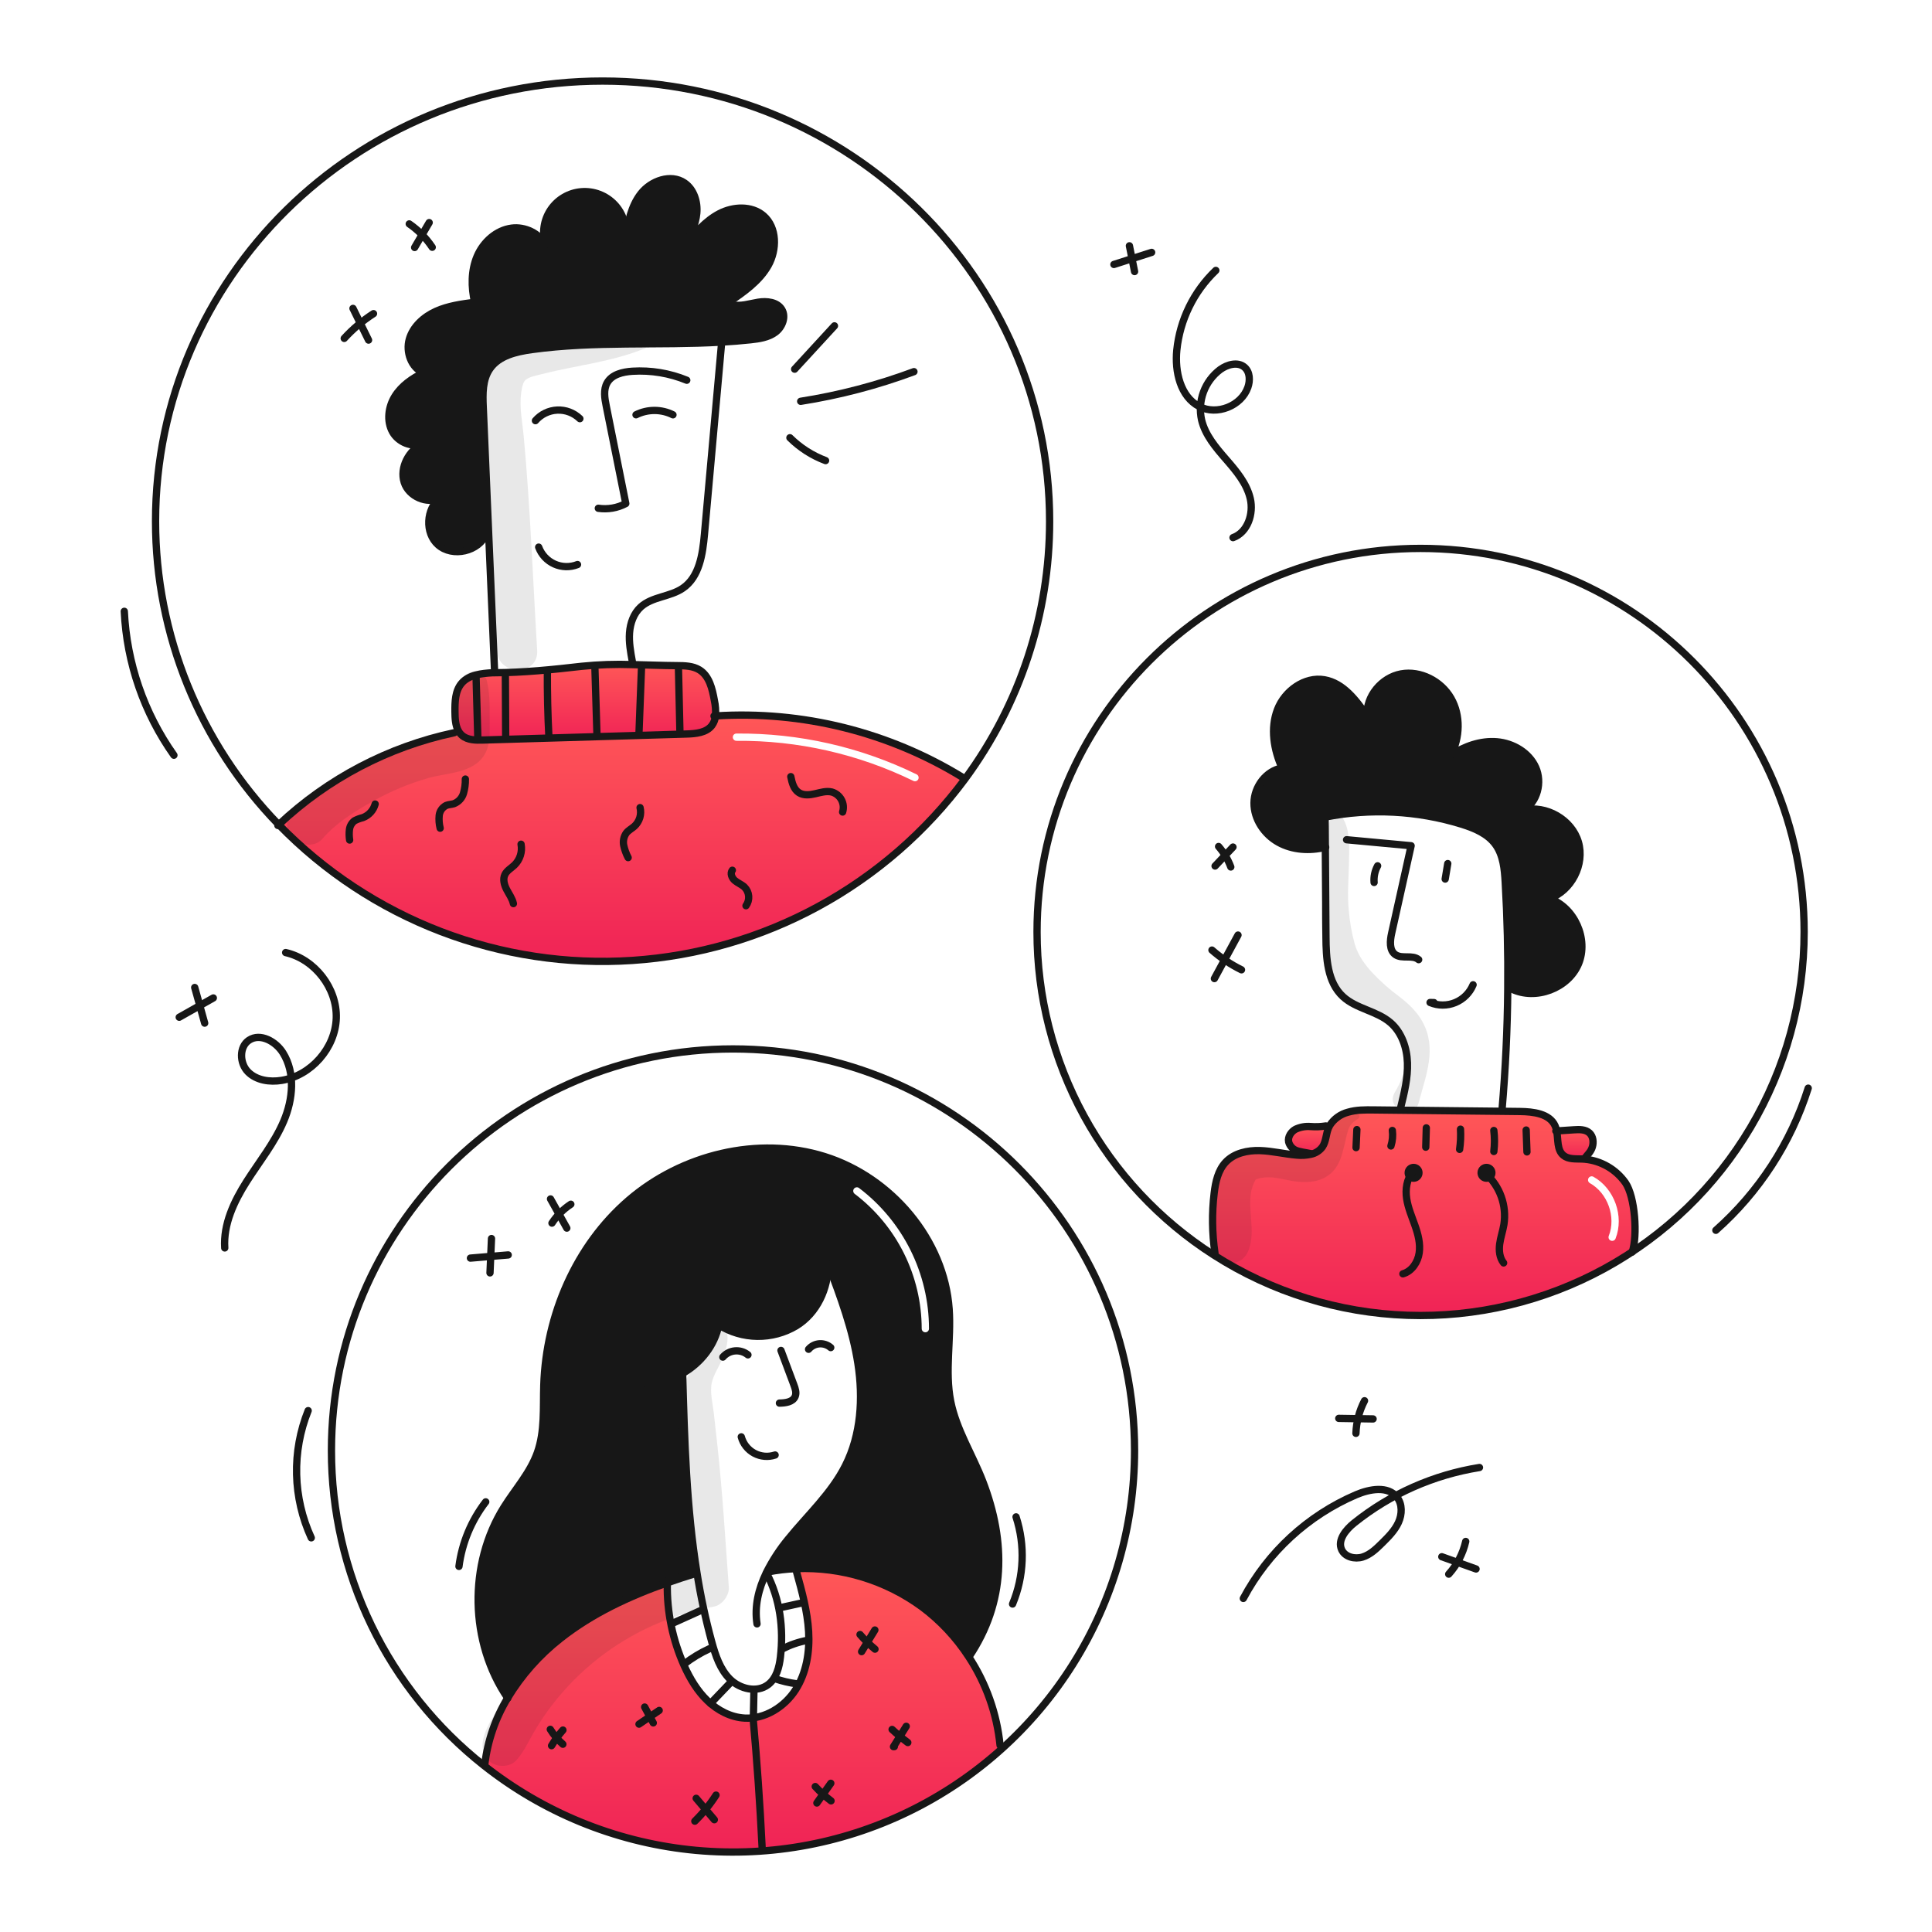 <svg width="960" height="960" viewBox="0 0 960 960" fill="none" xmlns="http://www.w3.org/2000/svg">
    <g clip-path="url(#clip0_46_113)">
        <g clip-path="url(#clip1_46_113)">
            <path fill-rule="evenodd" clip-rule="evenodd"
                d="M346.351 781.767C341.072 749.09 340.118 715.628 339.2 682.444C348.176 677.286 355.146 668.564 357.162 658.37C362.908 661.969 369.535 663.918 376.315 664.001C383.095 664.084 389.768 662.299 395.601 658.841C405.99 652.487 411.547 640.347 411.547 628.17C417.609 644.309 423.7 660.605 426.309 677.638C428.942 694.731 427.851 712.864 420.051 728.29C415.157 738.001 407.9 746.159 400.639 754.323C397.593 757.747 394.548 761.171 391.675 764.712C387.523 769.734 383.942 775.2 380.996 781.012L381.286 781.145C386.053 780.194 390.888 779.62 395.746 779.43C418.13 778.52 440.158 785.251 458.212 798.517C467.317 805.335 475.147 813.706 481.345 823.245L481.611 823.064C499.647 796.15 499.985 766.3 488.328 736.064C486.497 731.325 484.308 726.707 482.121 722.093C478.144 713.704 474.174 705.328 472.382 696.264C470.634 687.421 471.055 678.396 471.477 669.352C471.77 663.077 472.063 656.792 471.633 650.553C469.229 615.955 442.821 585.018 409.71 574.666C376.599 564.314 338.727 573.724 312.429 596.35C286.131 618.976 271.332 653.561 270.209 688.243C270.131 690.672 270.113 693.118 270.095 695.567C270.03 704.477 269.965 713.426 267.009 721.765C264.57 728.631 260.333 734.598 256.091 740.572C254.154 743.3 252.215 746.03 250.447 748.848C232.653 777.2 233.39 816.075 252.247 843.726C259.13 832.35 268.025 822.32 278.497 814.126C294.201 801.735 312.514 793.194 331.456 786.526C336.131 784.871 340.855 783.338 345.578 781.887L346.351 781.767ZM426.873 590.327C426.076 589.722 424.939 589.878 424.334 590.675C423.729 591.472 423.885 592.609 424.682 593.214C435.018 601.06 443.402 611.188 449.179 622.808C454.956 634.428 457.971 647.226 457.987 660.203C457.989 661.204 458.801 662.014 459.802 662.012C460.802 662.011 461.613 661.199 461.611 660.198C461.594 646.663 458.45 633.315 452.424 621.195C446.398 609.075 437.654 598.511 426.873 590.327Z"
                fill="#171717" />
            <path fill-rule="evenodd" clip-rule="evenodd"
                d="M773.94 565.776C773.833 564.492 773.725 563.195 773.48 561.956C773.325 561.103 773.072 560.27 772.725 559.475C770.019 553.338 761.873 552.372 755.173 552.299C753.486 552.276 751.803 552.259 750.119 552.241C748.861 552.228 747.603 552.215 746.342 552.199C729.566 552.026 712.795 551.849 696.028 551.668L682.559 551.523C678.27 551.475 673.897 551.439 669.778 552.659C666.103 553.622 662.911 555.906 660.815 559.074C660.546 559.533 660.308 560.009 660.102 560.499C659.577 561.755 659.289 563.105 659.002 564.45C658.594 566.365 658.188 568.269 657.102 569.873C655.721 571.771 653.677 573.082 651.376 573.545C649.102 574.054 646.761 574.197 644.442 573.968C641.741 573.751 639.061 573.33 636.383 572.909C632.951 572.369 629.523 571.83 626.056 571.721C619.883 571.528 613.263 572.965 609.035 577.459C605.206 581.518 603.961 587.328 603.297 592.873C602.115 602.765 602.245 612.769 603.684 622.626L603.068 623.58C634.165 643.49 670.374 653.942 707.298 653.667C744.221 653.393 780.27 642.403 811.068 622.033C813.737 613.927 812.457 594.635 807.637 587.677C805.31 584.382 802.296 581.63 798.803 579.611C795.31 577.592 791.42 576.355 787.403 575.983C786.956 575.945 786.497 575.91 786.05 575.897C785.541 575.88 785.022 575.874 784.5 575.867C781.757 575.835 778.92 575.802 776.85 574.097C774.469 572.121 774.208 568.986 773.94 565.776ZM791.774 584.732C790.9 584.245 789.796 584.56 789.309 585.434C788.823 586.308 789.137 587.412 790.011 587.899C798.828 592.808 803.091 604.722 799.392 614.11C799.025 615.041 799.482 616.093 800.413 616.46C801.344 616.827 802.397 616.37 802.763 615.439C807.128 604.361 802.178 590.525 791.774 584.732Z"
                fill="url(#paint0_linear_46_113)" />
            <path fill-rule="evenodd" clip-rule="evenodd"
                d="M479.487 387.109L478.351 386.288C441.533 363.697 398.637 353.025 355.526 355.733C355.368 357.434 354.755 359.062 353.75 360.444C350.948 364.14 345.657 364.599 341.018 364.732C307.346 365.73 273.671 366.725 239.992 367.716C236.38 367.825 232.393 367.813 229.627 365.469C228.84 364.798 228.188 363.983 227.706 363.069L225.706 364.084C193.004 371.045 162.84 386.848 138.5 409.771C161.157 433.072 188.606 451.173 218.948 462.821C249.29 474.468 281.801 479.385 314.23 477.229C346.659 475.074 378.233 465.899 406.767 450.338C435.301 434.778 460.113 413.204 479.487 387.109ZM365.952 368.113C396.402 367.844 426.497 374.663 453.858 388.029C454.757 388.468 455.842 388.095 456.282 387.196C456.721 386.297 456.348 385.212 455.449 384.773C427.583 371.16 396.932 364.216 365.92 364.489C364.919 364.498 364.115 365.316 364.124 366.317C364.132 367.317 364.951 368.121 365.952 368.113Z"
                fill="url(#paint1_linear_46_113)" />
            <path
                d="M787.456 575.501L787.408 575.983C786.961 575.947 786.502 575.911 786.055 575.898C782.866 575.789 779.314 576.127 776.85 574.098C773.516 571.332 774.337 566.298 773.48 561.957C776.344 561.764 779.21 561.575 782.08 561.389C784.774 561.208 787.794 561.135 789.787 562.959C791.623 564.65 791.949 567.525 791.225 569.918C790.501 572.311 788.999 573.542 787.456 575.501Z"
                fill="url(#paint2_linear_46_113)" />
            <path
                d="M769.893 446.47C782.408 450.843 789.463 466.67 784.365 478.905C779.267 491.14 763.032 497.255 751.121 491.42L749.2 491.408C749.381 473.748 748.962 456.095 747.944 438.449C747.57 431.914 746.978 425.004 743.144 419.689C739.194 414.217 732.526 411.475 726.075 409.481C704.163 402.75 680.924 401.559 658.439 406.014C658.475 411.014 658.511 416.011 658.548 421.005C650.793 422.926 642.24 422.43 635.248 418.541C628.205 414.627 623.048 407.029 623.107 398.971C623.166 390.913 629.107 382.989 637.047 381.612C632.916 372.54 631.176 361.873 634.764 352.571C638.352 343.269 648.27 336.071 658.091 337.771C667.513 339.414 673.928 347.971 679.34 355.842C678.591 346.057 686.516 336.647 696.168 334.859C705.82 333.071 716.124 338.448 721.005 346.975C725.886 355.502 725.511 366.534 720.92 375.219C727.685 370.785 735.742 367.91 743.8 368.587C751.858 369.264 759.794 373.939 763.092 381.319C766.39 388.699 763.998 398.557 756.979 402.579C768.262 399.874 781.018 407.254 784.292 418.392C787.566 429.53 780.837 442.641 769.893 446.47Z"
                fill="#171717" />
            <path
                d="M660.109 560.494C658.841 563.538 658.961 567.138 657.109 569.868C655.728 571.766 653.684 573.077 651.383 573.54L651.298 573.226C649.571 572.826 645.098 572.296 643.555 571.414C642.761 571.008 642.063 570.439 641.505 569.744C640.947 569.048 640.542 568.242 640.318 567.379C639.811 564.879 641.518 562.33 643.749 561.109C646.073 560.028 648.636 559.566 651.19 559.768C653.734 559.963 656.292 559.865 658.813 559.478L660.813 559.067C660.548 559.527 660.313 560.004 660.109 560.494V560.494Z"
                fill="url(#paint3_linear_46_113)" />
            <path
                d="M310.728 118.412C312.021 110.572 313.567 102.466 318.447 96.221C323.496 89.77 333.342 86.267 340.119 90.882C344.819 94.082 346.751 100.292 346.232 105.958C345.713 111.624 343.14 116.866 340.409 121.858C345.374 115.878 350.532 109.758 357.43 106.158C364.328 102.558 373.46 102.111 379.367 107.173C386.18 113.032 386.132 124.109 381.723 131.937C377.314 139.765 369.623 145.092 362.202 150.154L363.845 151.422C368.061 152.437 372.422 150.89 376.71 150.19C380.998 149.49 386.181 150.045 388.452 153.754C390.723 157.438 388.742 162.56 385.263 165.133C381.784 167.706 377.278 168.358 372.963 168.833C368.163 169.352 363.371 169.727 358.551 170.005C327.143 171.817 295.42 169.405 264.23 173.714C256.438 174.789 247.886 176.782 243.43 183.257C239.697 188.657 239.83 195.736 240.12 202.295C241.014 223.242 241.912 244.185 242.814 265.124L241.703 265.172C238.055 274.063 224.863 277.107 217.676 270.717C211.032 264.817 211.781 252.899 218.546 247.427C219.198 247.103 219.804 246.693 220.346 246.207C219.711 246.56 219.109 246.968 218.546 247.427C212.276 250.737 203.059 246.727 200.846 239.684C198.539 232.291 203.105 223.932 210.015 220.384C210.355 220.249 210.686 220.091 211.006 219.913C210.668 220.058 210.342 220.213 210.015 220.384C204.7 222.584 197.923 219.744 195.06 214.658C192.028 209.246 192.934 202.215 196.22 196.936C199.506 191.657 204.82 187.948 210.426 185.279C204.326 182.742 201.571 174.951 203.371 168.596C205.171 162.241 210.583 157.41 216.611 154.696C222.639 151.982 229.283 151.084 235.83 150.202C234.115 142.664 234.042 134.534 237.062 127.407C240.082 120.28 246.562 114.385 254.228 113.382C260.836 112.512 267.987 115.931 271.068 121.693C271.366 122.706 271.75 123.692 272.216 124.641C271.955 123.615 271.569 122.625 271.068 121.693C270.159 118.776 269.917 115.692 270.36 112.669C270.803 109.646 271.92 106.761 273.628 104.228C275.337 101.695 277.592 99.579 280.229 98.034C282.865 96.49 285.815 95.559 288.86 95.308C291.905 95.058 294.967 95.495 297.82 96.587C300.673 97.679 303.245 99.399 305.344 101.619C307.443 103.839 309.017 106.502 309.948 109.412C310.879 112.322 311.145 115.403 310.725 118.43L310.728 118.412Z"
                fill="#171717" />
            <path
                d="M355.533 355.736C355.376 357.438 354.763 359.065 353.757 360.447C350.957 364.147 345.663 364.603 341.025 364.735C307.359 365.726 273.683 366.721 239.999 367.719C236.387 367.828 232.399 367.819 229.634 365.472C228.848 364.801 228.196 363.987 227.713 363.072C226.263 360.366 226.094 356.863 226.07 353.686C226.022 348.733 226.142 343.309 229.344 339.528C232.992 335.24 239.262 334.599 244.879 334.285H245.737C260.112 334.225 274.753 332.727 289.008 331.085C297.367 330.233 305.774 329.951 314.171 330.239C321.649 330.396 329.126 330.722 336.471 330.758C340.288 330.782 344.335 330.867 347.571 332.884C352.488 335.94 353.937 342.306 354.964 347.996C355.518 350.537 355.71 353.142 355.533 355.736V355.736Z"
                fill="url(#paint4_linear_46_113)" />
            <path
                d="M331.578 786.851C331.34 800.965 334.223 814.957 340.022 827.827C342.897 834.157 346.522 840.257 351.546 845.077C356.57 849.897 363.107 853.34 370.053 853.714C380.116 854.27 389.816 848.157 395.276 839.689C400.736 831.221 402.391 820.747 401.799 810.689C401.207 800.631 398.489 790.829 395.807 781.117L395.747 779.437C418.132 778.527 440.16 785.258 458.213 798.524C467.318 805.342 475.149 813.713 481.346 823.252C490.006 836.445 495.352 851.534 496.929 867.236L498.173 868.625C463.174 900.33 418.065 918.594 370.867 920.168C323.669 921.743 277.442 906.526 240.408 877.225L240.908 876.608C242.303 864.964 246.17 853.753 252.251 843.726C259.135 832.35 268.03 822.32 278.501 814.126C294.201 801.732 312.519 793.191 331.46 786.526L331.578 786.851Z"
                fill="url(#paint5_linear_46_113)" />
            <path
                d="M297.3 252.561C301.984 253.243 306.763 252.422 310.951 250.217C307.713 234.065 304.476 217.914 301.239 201.764C300.454 197.886 299.739 193.61 301.71 190.179C304.09 186.036 309.441 184.767 314.225 184.465C323.455 183.893 332.694 185.422 341.248 188.935"
                stroke="#171717" stroke-width="3.624" stroke-linecap="round" stroke-linejoin="round" />
            <path
                d="M316.031 206.1C318.884 204.681 322.027 203.943 325.214 203.945C328.4 203.947 331.542 204.689 334.393 206.112"
                stroke="#171717" stroke-width="3.624" stroke-linecap="round" stroke-linejoin="round" />
            <path
                d="M288.138 208.033C286.651 206.594 284.886 205.473 282.95 204.739C281.015 204.006 278.95 203.675 276.883 203.768C274.815 203.861 272.788 204.375 270.926 205.279C269.064 206.183 267.407 207.457 266.055 209.024"
                stroke="#171717" stroke-width="3.624" stroke-linecap="round" stroke-linejoin="round" />
            <path
                d="M286.966 280.526C285.132 281.249 283.173 281.597 281.202 281.551C279.232 281.505 277.29 281.066 275.492 280.259C273.694 279.452 272.076 278.293 270.732 276.852C269.388 275.41 268.345 273.714 267.666 271.864"
                stroke="#171717" stroke-width="3.624" stroke-linecap="round" stroke-linejoin="round" />
            <path
                d="M314.2 328.69C313.33 323.979 312.46 319.207 312.811 314.435C313.162 309.663 314.853 304.807 318.392 301.594C324.082 296.424 332.973 296.605 339.315 292.256C347.529 286.627 349.148 275.38 350.042 265.462C352.881 233.74 355.724 202.021 358.571 170.307"
                stroke="#171717" stroke-width="3.624" stroke-linecap="round" stroke-linejoin="round" />
            <path
                d="M245.737 333.231C244.759 310.532 243.784 287.826 242.814 265.111C241.92 244.164 241.022 223.221 240.12 202.282C239.83 195.723 239.697 188.644 243.43 183.244C247.888 176.769 256.44 174.776 264.23 173.701C295.421 169.388 327.143 171.801 358.551 169.992C363.371 169.714 368.167 169.34 372.963 168.82C377.276 168.349 381.769 167.697 385.263 165.12C388.757 162.543 390.723 157.425 388.452 153.741C386.181 150.032 380.999 149.477 376.71 150.177C372.421 150.877 368.061 152.424 363.845 151.409"
                stroke="#171717" stroke-width="3.624" stroke-linecap="round" stroke-linejoin="round" />
            <path
                d="M218.545 247.414C211.78 252.886 211.031 264.814 217.675 270.704C224.863 277.094 238.054 274.05 241.702 265.159"
                stroke="#171717" stroke-width="3.624" stroke-linecap="round" stroke-linejoin="round" />
            <path
                d="M218.545 247.414C219.197 247.091 219.803 246.681 220.345 246.194C219.71 246.547 219.108 246.955 218.545 247.414V247.414Z"
                stroke="#171717" stroke-width="3.624" stroke-linecap="round" stroke-linejoin="round" />
            <path
                d="M210.015 220.367C203.105 223.919 198.539 232.278 200.846 239.667C203.057 246.71 212.274 250.72 218.546 247.41"
                stroke="#171717" stroke-width="3.624" stroke-linecap="round" stroke-linejoin="round" />
            <path
                d="M210.016 220.367C210.356 220.232 210.687 220.075 211.007 219.896C210.668 220.041 210.342 220.2 210.016 220.367Z"
                stroke="#171717" stroke-width="3.624" stroke-linecap="round" stroke-linejoin="round" />
            <path
                d="M271.069 121.672C267.989 115.91 260.837 112.491 254.229 113.361C246.558 114.361 240.083 120.271 237.063 127.386C234.043 134.501 234.115 142.643 235.831 150.186C229.284 151.068 222.631 151.962 216.612 154.68C210.593 157.398 205.172 162.23 203.372 168.58C201.572 174.93 204.326 182.726 210.427 185.263C204.827 187.933 199.507 191.653 196.221 196.92C192.935 202.187 192.029 209.23 195.061 214.642C197.924 219.728 204.701 222.567 210.016 220.368"
                stroke="#171717" stroke-width="3.624" stroke-linecap="round" stroke-linejoin="round" />
            <path
                d="M271.068 121.672C271.366 122.685 271.75 123.672 272.216 124.62C271.955 123.594 271.569 122.604 271.068 121.672Z"
                stroke="#171717" stroke-width="3.624" stroke-linecap="round" stroke-linejoin="round" />
            <path
                d="M310.728 118.411C311.15 115.384 310.887 112.3 309.956 109.388C309.026 106.476 307.453 103.81 305.354 101.588C303.254 99.367 300.682 97.645 297.827 96.552C294.972 95.458 291.908 95.02 288.862 95.271C285.815 95.521 282.863 96.454 280.226 97.999C277.588 99.544 275.332 101.662 273.623 104.197C271.915 106.733 270.798 109.619 270.356 112.644C269.914 115.669 270.158 118.754 271.069 121.672"
                stroke="#171717" stroke-width="3.624" stroke-linecap="round" stroke-linejoin="round" />
            <path
                d="M362.2 150.146C369.617 145.084 377.3 139.746 381.721 131.929C386.142 124.112 386.179 113.029 379.365 107.165C373.458 102.103 364.313 102.55 357.428 106.15C350.543 109.75 345.372 115.874 340.407 121.85C343.137 116.861 345.707 111.606 346.23 105.95C346.753 100.294 344.817 94.075 340.117 90.874C333.34 86.259 323.495 89.763 318.445 96.213C313.565 102.458 312.018 110.564 310.726 118.404C310.678 118.682 310.641 118.96 310.593 119.238"
                stroke="#171717" stroke-width="3.624" stroke-linecap="round" stroke-linejoin="round" />
            <path
                d="M245.737 334.283H244.879C239.262 334.597 232.992 335.237 229.344 339.526C226.144 343.307 226.022 348.731 226.07 353.684C226.094 356.861 226.263 360.364 227.713 363.07C228.195 363.984 228.847 364.799 229.634 365.47C232.4 367.814 236.387 367.826 239.999 367.717C273.678 366.725 307.353 365.731 341.025 364.733C345.664 364.6 350.955 364.141 353.757 360.445C354.762 359.063 355.376 357.435 355.533 355.734C355.711 353.139 355.52 350.532 354.965 347.991C353.938 342.301 352.489 335.935 347.572 332.879C344.335 330.862 340.288 330.779 336.472 330.753C329.127 330.716 321.65 330.391 314.172 330.233C305.775 329.943 297.368 330.226 289.009 331.08C274.753 332.725 260.112 334.223 245.737 334.283Z"
                stroke="#171717" stroke-width="3.624" stroke-linecap="round" stroke-linejoin="round" />
            <path
                d="M138.079 410.169C138.224 410.036 138.357 409.903 138.502 409.769C162.842 386.846 193.006 371.043 225.708 364.082"
                stroke="#171717" stroke-width="3.624" stroke-linecap="round" stroke-linejoin="round" />
            <path
                d="M354.784 355.785C355.038 355.773 355.284 355.749 355.533 355.737C398.642 353.029 441.535 363.698 478.351 386.288"
                stroke="#171717" stroke-width="3.624" stroke-linecap="round" stroke-linejoin="round" />
            <path
                d="M669.107 417.261C679.799 418.251 690.49 419.246 701.18 420.245C697.955 434.717 694.734 449.183 691.516 463.645C690.67 467.438 690.199 472.245 693.425 474.396C696.747 476.607 701.857 474.287 704.925 476.848"
                stroke="#171717" stroke-width="3.624" stroke-linecap="round" stroke-linejoin="round" />
            <path
                d="M712.56 498.185C711.908 498.173 711.243 498.149 710.591 498.137C712.572 498.968 714.699 499.399 716.847 499.405C718.996 499.412 721.125 498.994 723.111 498.176C725.098 497.357 726.904 496.155 728.424 494.637C729.945 493.119 731.151 491.315 731.973 489.33"
                stroke="#171717" stroke-width="3.624" stroke-linecap="round" stroke-linejoin="round" />
            <path d="M718.104 436.794C718.528 434.234 718.955 431.673 719.385 429.111"
                stroke="#171717" stroke-width="3.624" stroke-linecap="round" stroke-linejoin="round" />
            <path d="M682.782 438.486C682.545 435.619 683.155 432.746 684.534 430.223"
                stroke="#171717" stroke-width="3.624" stroke-linecap="round" stroke-linejoin="round" />
            <path
                d="M696.046 550.07C697.822 542.87 699.598 535.55 699.356 528.145C699.114 520.74 696.578 513.069 690.972 508.201C684.147 502.27 673.951 501.339 667.307 495.201C659.539 488.025 658.935 476.163 658.863 465.593C658.754 450.734 658.649 435.871 658.549 421.005C658.513 416.005 658.477 411.008 658.44 406.014C680.926 401.558 704.165 402.749 726.076 409.481C732.527 411.474 739.195 414.216 743.145 419.689C746.974 425.004 747.566 431.914 747.945 438.449C748.961 456.085 749.379 473.738 749.201 491.408C749.021 511.401 748.074 531.365 746.362 551.301"
                stroke="#171717" stroke-width="3.624" stroke-linecap="round" stroke-linejoin="round" />
            <path
                d="M658.719 420.969L658.55 421.005C650.795 422.926 642.242 422.43 635.25 418.541C628.207 414.627 623.05 407.029 623.109 398.971C623.168 390.913 629.109 382.989 637.049 381.612C632.918 372.54 631.178 361.873 634.766 352.571C638.354 343.269 648.272 336.071 658.093 337.771C667.515 339.414 673.93 347.971 679.342 355.843C678.593 346.058 686.518 336.643 696.17 334.86C705.822 333.077 716.126 338.448 721.007 346.976C725.888 355.504 725.513 366.534 720.922 375.219C727.687 370.786 735.744 367.911 743.802 368.587C751.86 369.263 759.796 373.939 763.094 381.319C766.392 388.699 764 398.557 756.981 402.58C768.264 399.874 781.02 407.255 784.294 418.393C787.568 429.531 780.839 442.638 769.894 446.467C782.409 450.84 789.464 466.667 784.366 478.902C779.268 491.137 763.033 497.252 751.122 491.417"
                stroke="#171717" stroke-width="3.624" stroke-linecap="round" stroke-linejoin="round" />
            <path
                d="M603.7 622.623C602.261 612.765 602.131 602.761 603.313 592.87C603.977 587.325 605.222 581.515 609.051 577.456C613.279 572.962 619.899 571.524 626.072 571.717C632.245 571.91 638.297 573.469 644.458 573.964C646.777 574.193 649.117 574.05 651.392 573.542C653.693 573.078 655.736 571.767 657.118 569.87C658.966 567.14 658.845 563.539 660.118 560.495C660.323 560.005 660.562 559.529 660.831 559.071C662.927 555.902 666.118 553.618 669.794 552.656C673.913 551.436 678.286 551.471 682.575 551.519L696.044 551.665C712.811 551.846 729.582 552.023 746.358 552.196C749.306 552.232 752.241 552.255 755.189 552.295C761.889 552.368 770.035 553.335 772.741 559.472C773.084 560.27 773.335 561.105 773.49 561.961C774.348 566.298 773.526 571.335 776.86 574.102C779.324 576.131 782.876 575.793 786.065 575.902C786.512 575.914 786.971 575.95 787.418 575.987C791.435 576.358 795.324 577.595 798.817 579.614C802.31 581.633 805.324 584.385 807.652 587.68C812.472 594.638 813.752 613.931 811.083 622.037C811.071 622.061 811.071 622.096 811.059 622.121"
                stroke="#171717" stroke-width="3.624" stroke-linecap="round" stroke-linejoin="round" />
            <path
                d="M651.3 573.227C649.573 572.827 645.1 572.297 643.557 571.415C642.763 571.01 642.064 570.44 641.507 569.745C640.949 569.049 640.544 568.243 640.32 567.38C639.813 564.88 641.52 562.331 643.751 561.11C646.074 560.029 648.638 559.567 651.192 559.769C653.736 559.964 656.294 559.867 658.815 559.479"
                stroke="#171717" stroke-width="3.624" stroke-linecap="round" stroke-linejoin="round" />
            <path
                d="M773.082 561.981C773.215 561.969 773.348 561.969 773.482 561.957C776.345 561.764 779.212 561.575 782.082 561.389C784.776 561.208 787.796 561.135 789.789 562.959C791.625 564.65 791.951 567.525 791.227 569.917C790.503 572.309 789 573.541 787.458 575.501"
                stroke="#171717" stroke-width="3.624" stroke-linecap="round" stroke-linejoin="round" />
            <path
                d="M252.32 843.834L252.248 843.725C233.391 816.074 232.654 777.2 250.448 748.848C256.089 739.86 263.458 731.767 267.01 721.764C270.779 711.134 269.849 699.512 270.21 688.242C271.333 653.56 286.132 618.975 312.43 596.349C338.728 573.723 376.6 564.313 409.711 574.665C442.822 585.017 469.23 615.955 471.634 650.552C472.685 665.785 469.423 681.284 472.383 696.263C475.161 710.312 483.171 722.706 488.329 736.063C499.986 766.299 499.648 796.149 481.612 823.063"
                stroke="#171717" stroke-width="3.624" stroke-linecap="round" stroke-linejoin="round" />
            <path
                d="M316.525 687.106C324.392 688.128 332.375 686.487 339.199 682.443C348.175 677.284 355.145 668.563 357.162 658.378C362.909 661.978 369.535 663.926 376.316 664.009C383.096 664.093 389.768 662.308 395.601 658.85C405.99 652.495 411.547 640.35 411.547 628.178C411.547 626.837 411.475 625.496 411.347 624.167"
                stroke="#171717" stroke-width="3.624" stroke-linecap="round" stroke-linejoin="round" />
            <path
                d="M411.499 628.046C411.511 628.094 411.535 628.131 411.547 628.179C417.611 644.318 423.7 660.614 426.309 677.647C428.942 694.74 427.855 712.873 420.051 728.299C413.105 742.082 401.399 752.737 391.675 764.721C387.525 769.742 383.945 775.207 380.999 781.017C380.899 781.217 380.806 781.417 380.709 781.617C376.88 789.617 374.814 798.203 376.155 806.889"
                stroke="#171717" stroke-width="3.624" stroke-linecap="round" stroke-linejoin="round" />
            <path
                d="M339.2 682.358V682.443C340.118 715.627 341.072 749.089 346.351 781.766C348.168 793.272 350.616 804.668 353.684 815.904C355.532 822.604 357.803 829.53 362.756 834.404C367.709 839.278 376.165 841.29 381.686 837.074C385.793 833.945 387.207 828.437 387.799 823.315C389.454 809 387.582 794.504 380.925 781.723"
                stroke="#171717" stroke-width="3.624" stroke-linecap="round" stroke-linejoin="round" />
            <path
                d="M387.292 697.193C390.276 697.145 393.924 696.686 395.092 693.93C395.877 692.107 395.177 690.016 394.476 688.157C392.338 682.443 390.2 676.733 388.061 671.027"
                stroke="#171717" stroke-width="3.624" stroke-linecap="round" stroke-linejoin="round" />
            <path
                d="M371.648 673.214C369.831 671.744 367.514 671.039 365.186 671.248C362.859 671.458 360.705 672.566 359.181 674.337"
                stroke="#171717" stroke-width="3.624" stroke-linecap="round" stroke-linejoin="round" />
            <path
                d="M412.792 669.614C412.018 668.938 411.116 668.423 410.141 668.099C409.165 667.775 408.135 667.648 407.109 667.725C406.084 667.803 405.085 668.084 404.169 668.551C403.253 669.019 402.44 669.664 401.775 670.448"
                stroke="#171717" stroke-width="3.624" stroke-linecap="round" stroke-linejoin="round" />
            <path
                d="M385.153 722.984C383.458 723.55 381.665 723.764 379.884 723.612C378.103 723.46 376.372 722.946 374.797 722.101C373.222 721.256 371.837 720.097 370.726 718.697C369.615 717.297 368.802 715.685 368.337 713.959"
                stroke="#171717" stroke-width="3.624" stroke-linecap="round" stroke-linejoin="round" />
            <path
                d="M345.579 781.887C340.856 783.337 336.132 784.871 331.457 786.525C312.515 793.194 294.202 801.734 278.498 814.125C268.027 822.319 259.132 832.349 252.248 843.725C246.167 853.752 242.299 864.963 240.905 876.607"
                stroke="#171717" stroke-width="3.624" stroke-linecap="round" stroke-linejoin="round" />
            <path
                d="M381.288 781.149C386.056 780.198 390.891 779.625 395.748 779.433C418.133 778.523 440.161 785.254 458.214 798.52C467.319 805.338 475.15 813.709 481.347 823.248C490.007 836.441 495.353 851.53 496.93 867.232"
                stroke="#171717" stroke-width="3.624" stroke-linecap="round" stroke-linejoin="round" />
            <path
                d="M331.578 786.851C331.34 800.965 334.223 814.957 340.022 827.827C342.897 834.157 346.522 840.257 351.546 845.077C356.57 849.897 363.107 853.34 370.053 853.714C380.116 854.27 389.816 848.157 395.276 839.689C400.736 831.221 402.391 820.747 401.799 810.689C401.207 800.631 398.489 790.829 395.807 781.117"
                stroke="#171717" stroke-width="3.624" stroke-linecap="round" stroke-linejoin="round" />
            <path
                d="M138.5 409.771C99.241 369.403 77.282 315.311 77.292 259C77.292 138.2 176.747 40.278 299.421 40.278C422.095 40.278 521.55 138.2 521.55 259C521.589 305.103 506.846 350.003 479.487 387.109C460.113 413.204 435.3 434.778 406.767 450.338C378.233 465.899 346.659 475.074 314.23 477.229C281.801 479.385 249.29 474.468 218.948 462.821C188.606 451.173 161.157 433.073 138.5 409.771V409.771Z"
                stroke="#171717" stroke-width="3.624" stroke-linecap="round" stroke-linejoin="round" />
            <path
                d="M240.41 877.222C216.78 858.562 197.69 834.786 184.575 807.683C171.46 780.581 164.662 750.857 164.692 720.748C164.692 610.541 254.023 521.209 364.23 521.209C474.437 521.209 563.758 610.541 563.758 720.748C563.755 758.242 553.189 794.976 533.27 826.742C513.351 858.507 484.885 884.017 451.136 900.35C417.386 916.682 379.717 923.175 342.447 919.084C305.177 914.994 269.814 900.485 240.41 877.222V877.222Z"
                stroke="#171717" stroke-width="3.624" stroke-linecap="round" stroke-linejoin="round" />
            <path
                d="M603.078 623.577C576.149 606.344 553.994 582.608 538.654 554.558C523.314 526.508 515.284 495.047 515.304 463.077C515.304 357.823 600.626 272.501 705.88 272.501C811.134 272.501 896.468 357.823 896.468 463.077C896.466 497.277 887.263 530.847 869.823 560.266C852.382 589.686 827.347 613.87 797.343 630.284C767.339 646.698 733.471 654.736 699.291 653.556C665.111 652.376 631.878 642.021 603.078 623.577Z"
                stroke="#171717" stroke-width="3.624" stroke-linecap="round" stroke-linejoin="round" />
            <path d="M333.894 806.732L348.229 800.238" stroke="#171717" stroke-width="3.624"
                stroke-linecap="round" stroke-linejoin="round" />
            <path d="M339.91 826.888C343.803 823.864 348.031 821.298 352.51 819.24" stroke="#171717"
                stroke-width="3.624" stroke-linecap="round" stroke-linejoin="round" />
            <path d="M353.053 846.435L362.543 836.521" stroke="#171717" stroke-width="3.624"
                stroke-linecap="round" stroke-linejoin="round" />
            <path d="M374.36 852.918C374.446 848.866 374.53 844.814 374.614 840.762"
                stroke="#171717" stroke-width="3.624" stroke-linecap="round" stroke-linejoin="round" />
            <path d="M385.059 834.117C388.541 835.317 392.135 836.167 395.786 836.655"
                stroke="#171717" stroke-width="3.624" stroke-linecap="round" stroke-linejoin="round" />
            <path d="M388.784 819.311C392.595 817.342 396.671 815.934 400.884 815.129"
                stroke="#171717" stroke-width="3.624" stroke-linecap="round" stroke-linejoin="round" />
            <path d="M387.7 798.853L397.909 796.615" stroke="#171717" stroke-width="3.624"
                stroke-linecap="round" stroke-linejoin="round" />
            <path d="M374.189 853.366C376.133 874.848 377.633 896.364 378.689 917.915"
                stroke="#171717" stroke-width="3.624" stroke-linecap="round" stroke-linejoin="round" />
            <path d="M324.608 856.101L320.33 848.221" stroke="#171717" stroke-width="3.624"
                stroke-linecap="round" stroke-linejoin="round" />
            <path d="M317.514 856.711L327.542 849.903" stroke="#171717" stroke-width="3.624"
                stroke-linecap="round" stroke-linejoin="round" />
            <path d="M451.084 865.866C448.368 863.835 445.762 861.66 443.277 859.353"
                stroke="#171717" stroke-width="3.624" stroke-linecap="round" stroke-linejoin="round" />
            <path d="M444.392 867.877L443.97 867.909L450.302 857.787" stroke="#171717"
                stroke-width="3.624" stroke-linecap="round" stroke-linejoin="round" />
            <path d="M434.782 819.456C432.1 817.248 429.611 814.816 427.341 812.187"
                stroke="#171717" stroke-width="3.624" stroke-linecap="round" stroke-linejoin="round" />
            <path d="M428.125 820.69L434.718 809.939" stroke="#171717" stroke-width="3.624"
                stroke-linecap="round" stroke-linejoin="round" />
            <path d="M412.941 894.838C410.109 892.716 407.482 890.333 405.095 887.721"
                stroke="#171717" stroke-width="3.624" stroke-linecap="round" stroke-linejoin="round" />
            <path d="M412.824 886.101L405.899 895.901" stroke="#171717" stroke-width="3.624"
                stroke-linecap="round" stroke-linejoin="round" />
            <path d="M345.259 904.935C349.239 901.023 352.77 896.678 355.785 891.981"
                stroke="#171717" stroke-width="3.624" stroke-linecap="round" stroke-linejoin="round" />
            <path d="M354.943 904.21C351.937 900.664 348.931 897.119 345.926 893.573"
                stroke="#171717" stroke-width="3.624" stroke-linecap="round" stroke-linejoin="round" />
            <path d="M274.066 867.419C275.709 864.665 277.601 862.067 279.718 859.657"
                stroke="#171717" stroke-width="3.624" stroke-linecap="round" stroke-linejoin="round" />
            <path d="M279.686 866.701C277.239 864.566 275.132 862.071 273.438 859.301"
                stroke="#171717" stroke-width="3.624" stroke-linecap="round" stroke-linejoin="round" />
            <path d="M758.737 572.375C758.603 568.751 758.473 565.127 758.345 561.502"
                stroke="#171717" stroke-width="3.624" stroke-linecap="round" stroke-linejoin="round" />
            <path d="M742.277 572.169C742.704 568.702 742.704 565.196 742.277 561.729"
                stroke="#171717" stroke-width="3.624" stroke-linecap="round" stroke-linejoin="round" />
            <path d="M725.274 571.113C725.759 567.791 725.906 564.429 725.714 561.077"
                stroke="#171717" stroke-width="3.624" stroke-linecap="round" stroke-linejoin="round" />
            <path d="M708.454 570.033C708.544 566.833 708.634 563.633 708.723 560.433"
                stroke="#171717" stroke-width="3.624" stroke-linecap="round" stroke-linejoin="round" />
            <path d="M691.147 569.426C691.94 566.938 692.179 564.308 691.847 561.719"
                stroke="#171717" stroke-width="3.624" stroke-linecap="round" stroke-linejoin="round" />
            <path d="M673.817 570.243L674.225 561.289" stroke="#171717" stroke-width="3.624"
                stroke-linecap="round" stroke-linejoin="round" />
            <path
                d="M703.463 580.315C702.833 580.042 702.122 580.022 701.477 580.259C700.833 580.496 700.304 580.972 700.001 581.588C699.699 582.205 699.645 582.914 699.851 583.569C700.057 584.224 700.507 584.774 701.109 585.106C701.71 585.438 702.416 585.525 703.08 585.351C703.744 585.176 704.315 584.752 704.675 584.167C705.035 583.583 705.156 582.882 705.013 582.21C704.87 581.538 704.474 580.948 703.907 580.56"
                stroke="#171717" stroke-width="3.624" stroke-linecap="round" stroke-linejoin="round" />
            <path
                d="M739.7 580.316C739.07 580.042 738.358 580.021 737.713 580.257C737.067 580.494 736.538 580.969 736.234 581.586C735.931 582.202 735.876 582.912 736.082 583.568C736.287 584.224 736.737 584.775 737.339 585.108C737.94 585.44 738.647 585.529 739.311 585.354C739.976 585.18 740.548 584.756 740.909 584.171C741.27 583.586 741.391 582.885 741.249 582.213C741.106 581.54 740.71 580.949 740.143 580.561"
                stroke="#171717" stroke-width="3.624" stroke-linecap="round" stroke-linejoin="round" />
            <path
                d="M701.969 582.395C698.932 585.919 698.269 590.98 698.958 595.58C699.647 600.18 701.527 604.501 703.073 608.888C704.619 613.275 705.857 617.936 705.198 622.541C704.539 627.146 701.573 631.684 697.098 632.955"
                stroke="#171717" stroke-width="3.624" stroke-linecap="round" stroke-linejoin="round" />
            <path
                d="M738.287 583.176C741.764 586.305 744.408 590.251 745.979 594.658C747.551 599.064 748 603.792 747.287 608.416C746.749 611.678 745.629 614.827 745.187 618.103C744.745 621.379 745.087 624.965 747.144 627.549"
                stroke="#171717" stroke-width="3.624" stroke-linecap="round" stroke-linejoin="round" />
            <path d="M337.865 364.308C337.616 353.508 337.367 342.708 337.119 331.908"
                stroke="#171717" stroke-width="3.624" stroke-linecap="round" stroke-linejoin="round" />
            <path d="M317.473 365.168C317.904 353.986 318.335 342.804 318.767 331.623"
                stroke="#171717" stroke-width="3.624" stroke-linecap="round" stroke-linejoin="round" />
            <path d="M296.637 365.446C296.3 354.454 295.963 343.462 295.625 332.471"
                stroke="#171717" stroke-width="3.624" stroke-linecap="round" stroke-linejoin="round" />
            <path d="M272.732 366.014C272.175 355.128 271.927 344.232 271.987 333.326"
                stroke="#171717" stroke-width="3.624" stroke-linecap="round" stroke-linejoin="round" />
            <path d="M251.273 366.585L251.117 336.171" stroke="#171717" stroke-width="3.624"
                stroke-linecap="round" stroke-linejoin="round" />
            <path d="M237.42 366.3C237.138 356.446 236.854 346.593 236.57 336.739" stroke="#171717"
                stroke-width="3.624" stroke-linecap="round" stroke-linejoin="round" />
            <path
                d="M418.69 403.494C419.002 402.492 419.112 401.438 419.012 400.394C418.913 399.349 418.606 398.335 418.111 397.41C417.615 396.485 416.94 395.668 416.126 395.007C415.311 394.345 414.373 393.852 413.366 393.557C410.655 392.891 407.837 393.757 405.118 394.388C402.399 395.019 399.34 395.38 396.988 393.875C394.406 392.223 393.543 388.913 392.946 385.906"
                stroke="#171717" stroke-width="3.624" stroke-linecap="round" stroke-linejoin="round" />
            <path
                d="M370.677 450.054C371.671 448.68 372.144 446.997 372.011 445.306C371.878 443.616 371.149 442.027 369.953 440.825C368.539 439.488 366.622 438.802 365.139 437.542C363.656 436.282 362.694 433.942 363.896 432.416"
                stroke="#171717" stroke-width="3.624" stroke-linecap="round" stroke-linejoin="round" />
            <path
                d="M312.121 426.143C311.111 424.231 310.371 422.189 309.921 420.074C309.702 419.014 309.703 417.92 309.925 416.86C310.146 415.801 310.584 414.798 311.209 413.915C312.3 412.535 313.946 411.722 315.254 410.545C316.502 409.393 317.418 407.928 317.909 406.303C318.4 404.678 318.448 402.951 318.047 401.301"
                stroke="#171717" stroke-width="3.624" stroke-linecap="round" stroke-linejoin="round" />
            <path
                d="M255.107 449.005C254.545 446.477 252.949 444.326 251.755 442.028C250.561 439.73 249.764 436.928 250.882 434.591C251.853 432.561 254 431.418 255.627 429.862C256.986 428.536 257.997 426.895 258.57 425.084C259.144 423.274 259.261 421.349 258.913 419.482"
                stroke="#171717" stroke-width="3.624" stroke-linecap="round" stroke-linejoin="round" />
            <path
                d="M218.715 411.522C218.197 409.465 218.034 407.334 218.232 405.222C218.343 404.167 218.718 403.157 219.322 402.284C219.926 401.412 220.74 400.705 221.688 400.23C222.908 399.721 224.288 399.752 225.546 399.352C226.673 398.918 227.686 398.232 228.507 397.347C229.329 396.462 229.938 395.401 230.287 394.245C230.967 391.93 231.285 389.524 231.231 387.112"
                stroke="#171717" stroke-width="3.624" stroke-linecap="round" stroke-linejoin="round" />
            <path
                d="M173.73 417.408C173.462 415.682 173.431 413.928 173.638 412.194C173.746 411.326 174.029 410.49 174.47 409.735C174.91 408.98 175.499 408.322 176.2 407.801C177.502 407.134 178.878 406.622 180.3 406.276C181.782 405.715 183.11 404.81 184.174 403.635C185.237 402.46 186.006 401.049 186.417 399.519"
                stroke="#171717" stroke-width="3.624" stroke-linecap="round" stroke-linejoin="round" />
            <path d="M394.856 183.437L414.637 161.917" stroke="#171717" stroke-width="3.624"
                stroke-linecap="round" stroke-linejoin="round" />
            <path d="M397.857 199.408C417.062 196.387 435.915 191.451 454.135 184.673"
                stroke="#171717" stroke-width="3.624" stroke-linecap="round" stroke-linejoin="round" />
            <path d="M392.5 217.511C397.54 222.505 403.581 226.375 410.224 228.866" stroke="#171717"
                stroke-width="3.624" stroke-linecap="round" stroke-linejoin="round" />
            <path d="M206.029 122.98C208.441 118.856 210.852 114.732 213.263 110.607"
                stroke="#171717" stroke-width="3.624" stroke-linecap="round" stroke-linejoin="round" />
            <path d="M214.775 122.86C211.737 118.302 207.861 114.364 203.353 111.255"
                stroke="#171717" stroke-width="3.624" stroke-linecap="round" stroke-linejoin="round" />
            <path d="M183.132 168.987L175.394 153.243" stroke="#171717" stroke-width="3.624"
                stroke-linecap="round" stroke-linejoin="round" />
            <path d="M171.043 168.146C175.344 163.436 180.236 159.301 185.597 155.846"
                stroke="#171717" stroke-width="3.624" stroke-linecap="round" stroke-linejoin="round" />
            <path d="M611.573 430.8C610.183 427.068 608.13 423.618 605.513 420.617" stroke="#171717"
                stroke-width="3.624" stroke-linecap="round" stroke-linejoin="round" />
            <path d="M603.763 430.324L612.663 420.892" stroke="#171717" stroke-width="3.624"
                stroke-linecap="round" stroke-linejoin="round" />
            <path d="M616.892 481.893C611.59 479.283 606.655 475.986 602.214 472.087"
                stroke="#171717" stroke-width="3.624" stroke-linecap="round" stroke-linejoin="round" />
            <path d="M603.425 486.254L615.159 464.631" stroke="#171717" stroke-width="3.624"
                stroke-linecap="round" stroke-linejoin="round" />
            <path d="M503.138 797.029C508.852 783.262 509.466 767.908 504.871 753.729"
                stroke="#171717" stroke-width="3.624" stroke-linecap="round" stroke-linejoin="round" />
            <path d="M228.056 778.337C229.581 766.659 234.169 755.592 241.356 746.262"
                stroke="#171717" stroke-width="3.624" stroke-linecap="round" stroke-linejoin="round" />
            <path d="M274.266 607.76C276.717 604.024 279.91 600.831 283.646 598.38" stroke="#171717"
                stroke-width="3.624" stroke-linecap="round" stroke-linejoin="round" />
            <path d="M281.647 610.244L273.547 595.744" stroke="#171717" stroke-width="3.624"
                stroke-linecap="round" stroke-linejoin="round" />
            <path d="M243.477 632.485C243.725 626.799 243.972 621.112 244.22 615.426"
                stroke="#171717" stroke-width="3.624" stroke-linecap="round" stroke-linejoin="round" />
            <path d="M233.755 625.147L252.526 623.571" stroke="#171717" stroke-width="3.624"
                stroke-linecap="round" stroke-linejoin="round" />
            <path
                d="M154.663 764.138C150.128 754.261 147.652 743.563 147.387 732.697C147.122 721.831 149.074 711.025 153.123 700.938"
                stroke="#171717" stroke-width="3.624" stroke-linecap="round" stroke-linejoin="round" />
            <path d="M852.6 611.328C873.999 592.367 889.858 567.958 898.488 540.7" stroke="#171717"
                stroke-width="3.624" stroke-linecap="round" stroke-linejoin="round" />
            <path d="M86.423 375.269C71.549 354.272 62.991 329.459 61.758 303.758"
                stroke="#171717" stroke-width="3.624" stroke-linecap="round" stroke-linejoin="round" />
            <path
                d="M604.136 134.368C593.151 144.855 586.275 158.921 584.745 174.03C583.71 184.655 586.473 197.079 595.939 202.014C604.629 206.544 616.81 201.729 620.054 192.482C621.237 189.111 621.129 184.882 618.447 182.52C615.147 179.611 609.853 181.048 606.295 183.64C602.513 186.489 599.632 190.367 597.995 194.809C596.358 199.252 596.034 204.072 597.063 208.693C598.863 216.218 604.12 222.364 609.197 228.203C614.274 234.042 619.509 240.213 621.258 247.75C623.007 255.287 619.971 264.541 612.683 267.142"
                stroke="#171717" stroke-width="3.624" stroke-linecap="round" stroke-linejoin="round" />
            <path
                d="M141.938 473.322C156.432 476.629 167.557 491.034 167.094 505.893C166.631 520.752 154.629 534.436 139.958 536.833C134.042 537.8 127.389 536.856 123.195 532.573C119.001 528.29 118.752 520.146 123.757 516.846C129.343 513.163 137.057 517.469 140.6 523.146C146.842 533.123 145.585 546.261 140.983 557.093C136.381 567.925 128.859 577.2 122.539 587.129C116.219 597.058 110.927 608.349 111.676 620.094"
                stroke="#171717" stroke-width="3.624" stroke-linecap="round" stroke-linejoin="round" />
            <path
                d="M617.8 794.254C630.075 771.203 649.844 753.028 673.843 742.729C680.582 739.863 689.656 738.198 694.174 743.961C696.89 747.426 696.711 752.49 694.885 756.495C693.059 760.5 689.86 763.689 686.727 766.782C683.881 769.592 680.88 772.498 677.06 773.682C673.24 774.866 668.37 773.703 666.678 770.082C664.431 765.268 668.766 760.061 672.908 756.734C690.913 742.315 712.358 732.825 735.138 729.195"
                stroke="#171717" stroke-width="3.624" stroke-linecap="round" stroke-linejoin="round" />
            <path d="M563.762 134.931C562.909 130.664 562.057 126.4 561.204 122.14" stroke="#171717"
                stroke-width="3.624" stroke-linecap="round" stroke-linejoin="round" />
            <path d="M553.494 131.408L572.244 125.408" stroke="#171717" stroke-width="3.624"
                stroke-linecap="round" stroke-linejoin="round" />
            <path d="M101.7 508.389C100.052 502.483 98.403 496.577 96.755 490.672"
                stroke="#171717" stroke-width="3.624" stroke-linecap="round" stroke-linejoin="round" />
            <path d="M89.057 505.46L106 495.881" stroke="#171717" stroke-width="3.624"
                stroke-linecap="round" stroke-linejoin="round" />
            <path d="M719.855 782.183C724.012 777.575 726.922 771.981 728.309 765.933"
                stroke="#171717" stroke-width="3.624" stroke-linecap="round" stroke-linejoin="round" />
            <path d="M716.426 773.534L733.439 779.617" stroke="#171717" stroke-width="3.624"
                stroke-linecap="round" stroke-linejoin="round" />
            <path d="M673.762 712.218C673.955 706.567 675.412 701.031 678.026 696.018"
                stroke="#171717" stroke-width="3.624" stroke-linecap="round" stroke-linejoin="round" />
            <path d="M665.23 704.791L682.28 705.062" stroke="#171717" stroke-width="3.624"
                stroke-linecap="round" stroke-linejoin="round" />
            <g opacity="0.1">
                <path
                    d="M320.259 171.334C315.082 170.502 309.842 170.134 304.6 170.234C300.026 170.442 295.479 170.915 290.9 170.971C281.671 171.083 271.971 171.256 262.836 172.533C255.647 173.539 248.456 177.479 244.325 183.581C240.072 189.862 240.033 198.53 240.198 205.847C241.082 244.969 244.389 284.103 246.764 323.16C247.548 336.048 267.709 336.137 266.92 323.16C264.766 287.737 263.509 252.119 260.232 216.783C259.601 209.973 258.009 202.383 258.932 195.538C259.174 193.731 259.599 190.719 260.68 189.297C262.28 187.197 267.274 186.425 269.688 185.804C286.688 181.429 304.176 179.852 320.5 173.081C320.697 173.013 320.865 172.88 320.974 172.702C321.084 172.525 321.128 172.315 321.1 172.108C321.072 171.902 320.973 171.711 320.821 171.57C320.668 171.428 320.471 171.343 320.263 171.331L320.259 171.334Z"
                    fill="#171717" />
            </g>
            <g opacity="0.1">
                <path
                    d="M229.38 338.208C227.588 343.539 227.18 349.14 226.699 354.716C226.445 357.662 226.336 360.656 225.936 363.585C225.928 364.377 225.789 365.162 225.525 365.908C225.794 365.414 226.563 365.078 225.606 365.473C221.616 367.119 216.492 367.195 212.271 368.186C207.433 369.322 202.633 370.666 197.924 372.256C188.771 375.337 179.933 379.285 171.532 384.046C163.058 388.865 155.8 395.058 147.791 400.518C142.712 403.98 140.94 410.541 144.898 415.671C148.388 420.193 156.226 421.487 160.288 416.714C166.796 409.069 176.071 403.314 184.74 398.429C193.662 393.351 203.16 389.359 213.032 386.539C222.37 383.915 235.332 384.265 240.832 374.853C243.871 369.653 243.314 363.461 243.313 357.673C243.313 351.116 243.462 344.622 241.901 338.208C240.308 331.665 231.326 332.419 229.38 338.208V338.208Z"
                    fill="#171717" />
            </g>
            <g opacity="0.1">
                <path
                    d="M354.883 663.336C354.936 668.836 351.645 671.271 348.352 675.062C345.381 678.413 342.782 682.076 340.599 685.987C335.21 695.855 337.125 707.577 337.532 718.415C338.412 741.861 340.483 765.262 342.178 788.662L349.508 779.034C326.164 783.728 304.214 793.731 285.355 808.269C275.942 815.376 267.353 823.514 259.749 832.532C255.677 837.408 251.892 842.516 248.412 847.832C245.062 852.987 241.091 858.732 239.99 864.86C239.196 869.276 240.516 873.76 244.578 876.135C248.22 878.266 253.791 877.88 256.678 874.574C260.57 870.118 262.829 864.794 265.851 859.751C268.438 855.385 271.282 851.178 274.368 847.151C281.072 838.488 288.817 830.685 297.428 823.917C314.203 810.857 333.895 802.064 354.816 798.291C358.823 797.553 362.447 792.724 362.146 788.663C360.409 765.242 359.046 741.763 356.495 718.416C355.905 713.005 355.315 707.594 354.689 702.188C354.15 697.537 352.689 691.718 353.663 687.158C354.52 683.13 357.217 679.299 358.763 675.472C360.394 671.435 361.858 667.772 361.446 663.337C361.062 659.209 354.846 659.037 354.883 663.337V663.336Z"
                    fill="#171717" />
            </g>
            <g opacity="0.1">
                <path
                    d="M661.077 407.05C658.613 413.688 659.339 421.965 658.715 428.991C658.033 436.672 657.315 444.364 656.761 452.055C655.946 463.355 658.136 476.84 663.487 486.933C666.235 492.117 670.451 497.149 675.618 500.039C680.649 502.853 686.258 504.515 691.278 507.416C704.504 515.057 699.545 531.995 693.055 542.804C688.175 550.931 702.547 557.076 704.964 547.825C708.464 534.425 714.182 521.025 706.807 507.662C704.024 502.62 699.707 498.552 695.177 495.112C690.464 491.64 686.071 487.754 682.049 483.499C678.163 479.305 674.849 474.749 673.209 469.242C671.656 463.623 670.642 457.868 670.181 452.056C669.416 444.356 670.141 436.696 670.287 428.992C670.425 421.726 671.112 412.611 667.075 406.267C666.737 405.727 666.251 405.296 665.674 405.024C665.098 404.752 664.455 404.652 663.823 404.734C663.192 404.817 662.597 405.079 662.109 405.49C661.622 405.901 661.263 406.443 661.075 407.051L661.077 407.05Z"
                    fill="#171717" />
            </g>
            <g opacity="0.1">
                <path
                    d="M674.989 553.819C667.708 550.713 661.238 559.877 658.979 565.576C657.094 570.332 655.613 574.876 649.756 574.736C644.162 574.603 638.681 572.136 633.2 571.181C623.057 569.413 610.326 572.564 605.443 582.508C600.143 593.308 603.918 604.36 601.875 615.616C599.657 627.848 616.475 632.694 620.588 620.775C623.888 611.204 619.888 601.381 621.765 591.747C622.173 589.942 622.824 588.202 623.7 586.573C624.374 585.245 624.417 585.931 624.044 586.134C625.034 585.669 626.091 585.365 627.175 585.234C631.936 584.44 636.537 585.795 641.175 586.652C649.991 588.281 659.48 587.617 664.521 579.079C666.633 575.501 667.431 571.404 668.405 567.423C668.802 565.272 669.347 563.152 670.036 561.077C671.127 558.339 672.707 557.319 674.985 555.767C675.599 555.348 675.828 554.184 674.985 553.824L674.989 553.819Z"
                    fill="#171717" />
            </g>
        </g>
    </g>
    <defs>
        <linearGradient id="paint0_linear_46_113" x1="707.468" y1="551.506" x2="707.468"
            y2="653.673" gradientUnits="userSpaceOnUse">
            <stop stop-color="#FF5757" />
            <stop offset="1" stop-color="#F02356" />
        </linearGradient>
        <linearGradient id="paint1_linear_46_113" x1="308.993" y1="355.32" x2="308.993" y2="477.723"
            gradientUnits="userSpaceOnUse">
            <stop stop-color="#FF5757" />
            <stop offset="1" stop-color="#F02356" />
        </linearGradient>
        <linearGradient id="paint2_linear_46_113" x1="782.532" y1="561.301" x2="782.532"
            y2="575.983" gradientUnits="userSpaceOnUse">
            <stop stop-color="#FF5757" />
            <stop offset="1" stop-color="#F02356" />
        </linearGradient>
        <linearGradient id="paint3_linear_46_113" x1="650.521" y1="559.067" x2="650.521" y2="573.54"
            gradientUnits="userSpaceOnUse">
            <stop stop-color="#FF5757" />
            <stop offset="1" stop-color="#F02356" />
        </linearGradient>
        <linearGradient id="paint4_linear_46_113" x1="290.83" y1="330.13" x2="290.83" y2="367.754"
            gradientUnits="userSpaceOnUse">
            <stop stop-color="#FF5757" />
            <stop offset="1" stop-color="#F02356" />
        </linearGradient>
        <linearGradient id="paint5_linear_46_113" x1="369.291" y1="779.355" x2="369.291"
            y2="920.279" gradientUnits="userSpaceOnUse">
            <stop stop-color="#FF5757" />
            <stop offset="1" stop-color="#F02356" />
        </linearGradient>
        <clipPath id="clip0_46_113">
            <rect width="960" height="960" fill="white" />
        </clipPath>
        <clipPath id="clip1_46_113">
            <rect width="842" height="885" fill="white" transform="translate(59 38)" />
        </clipPath>
    </defs>
</svg>